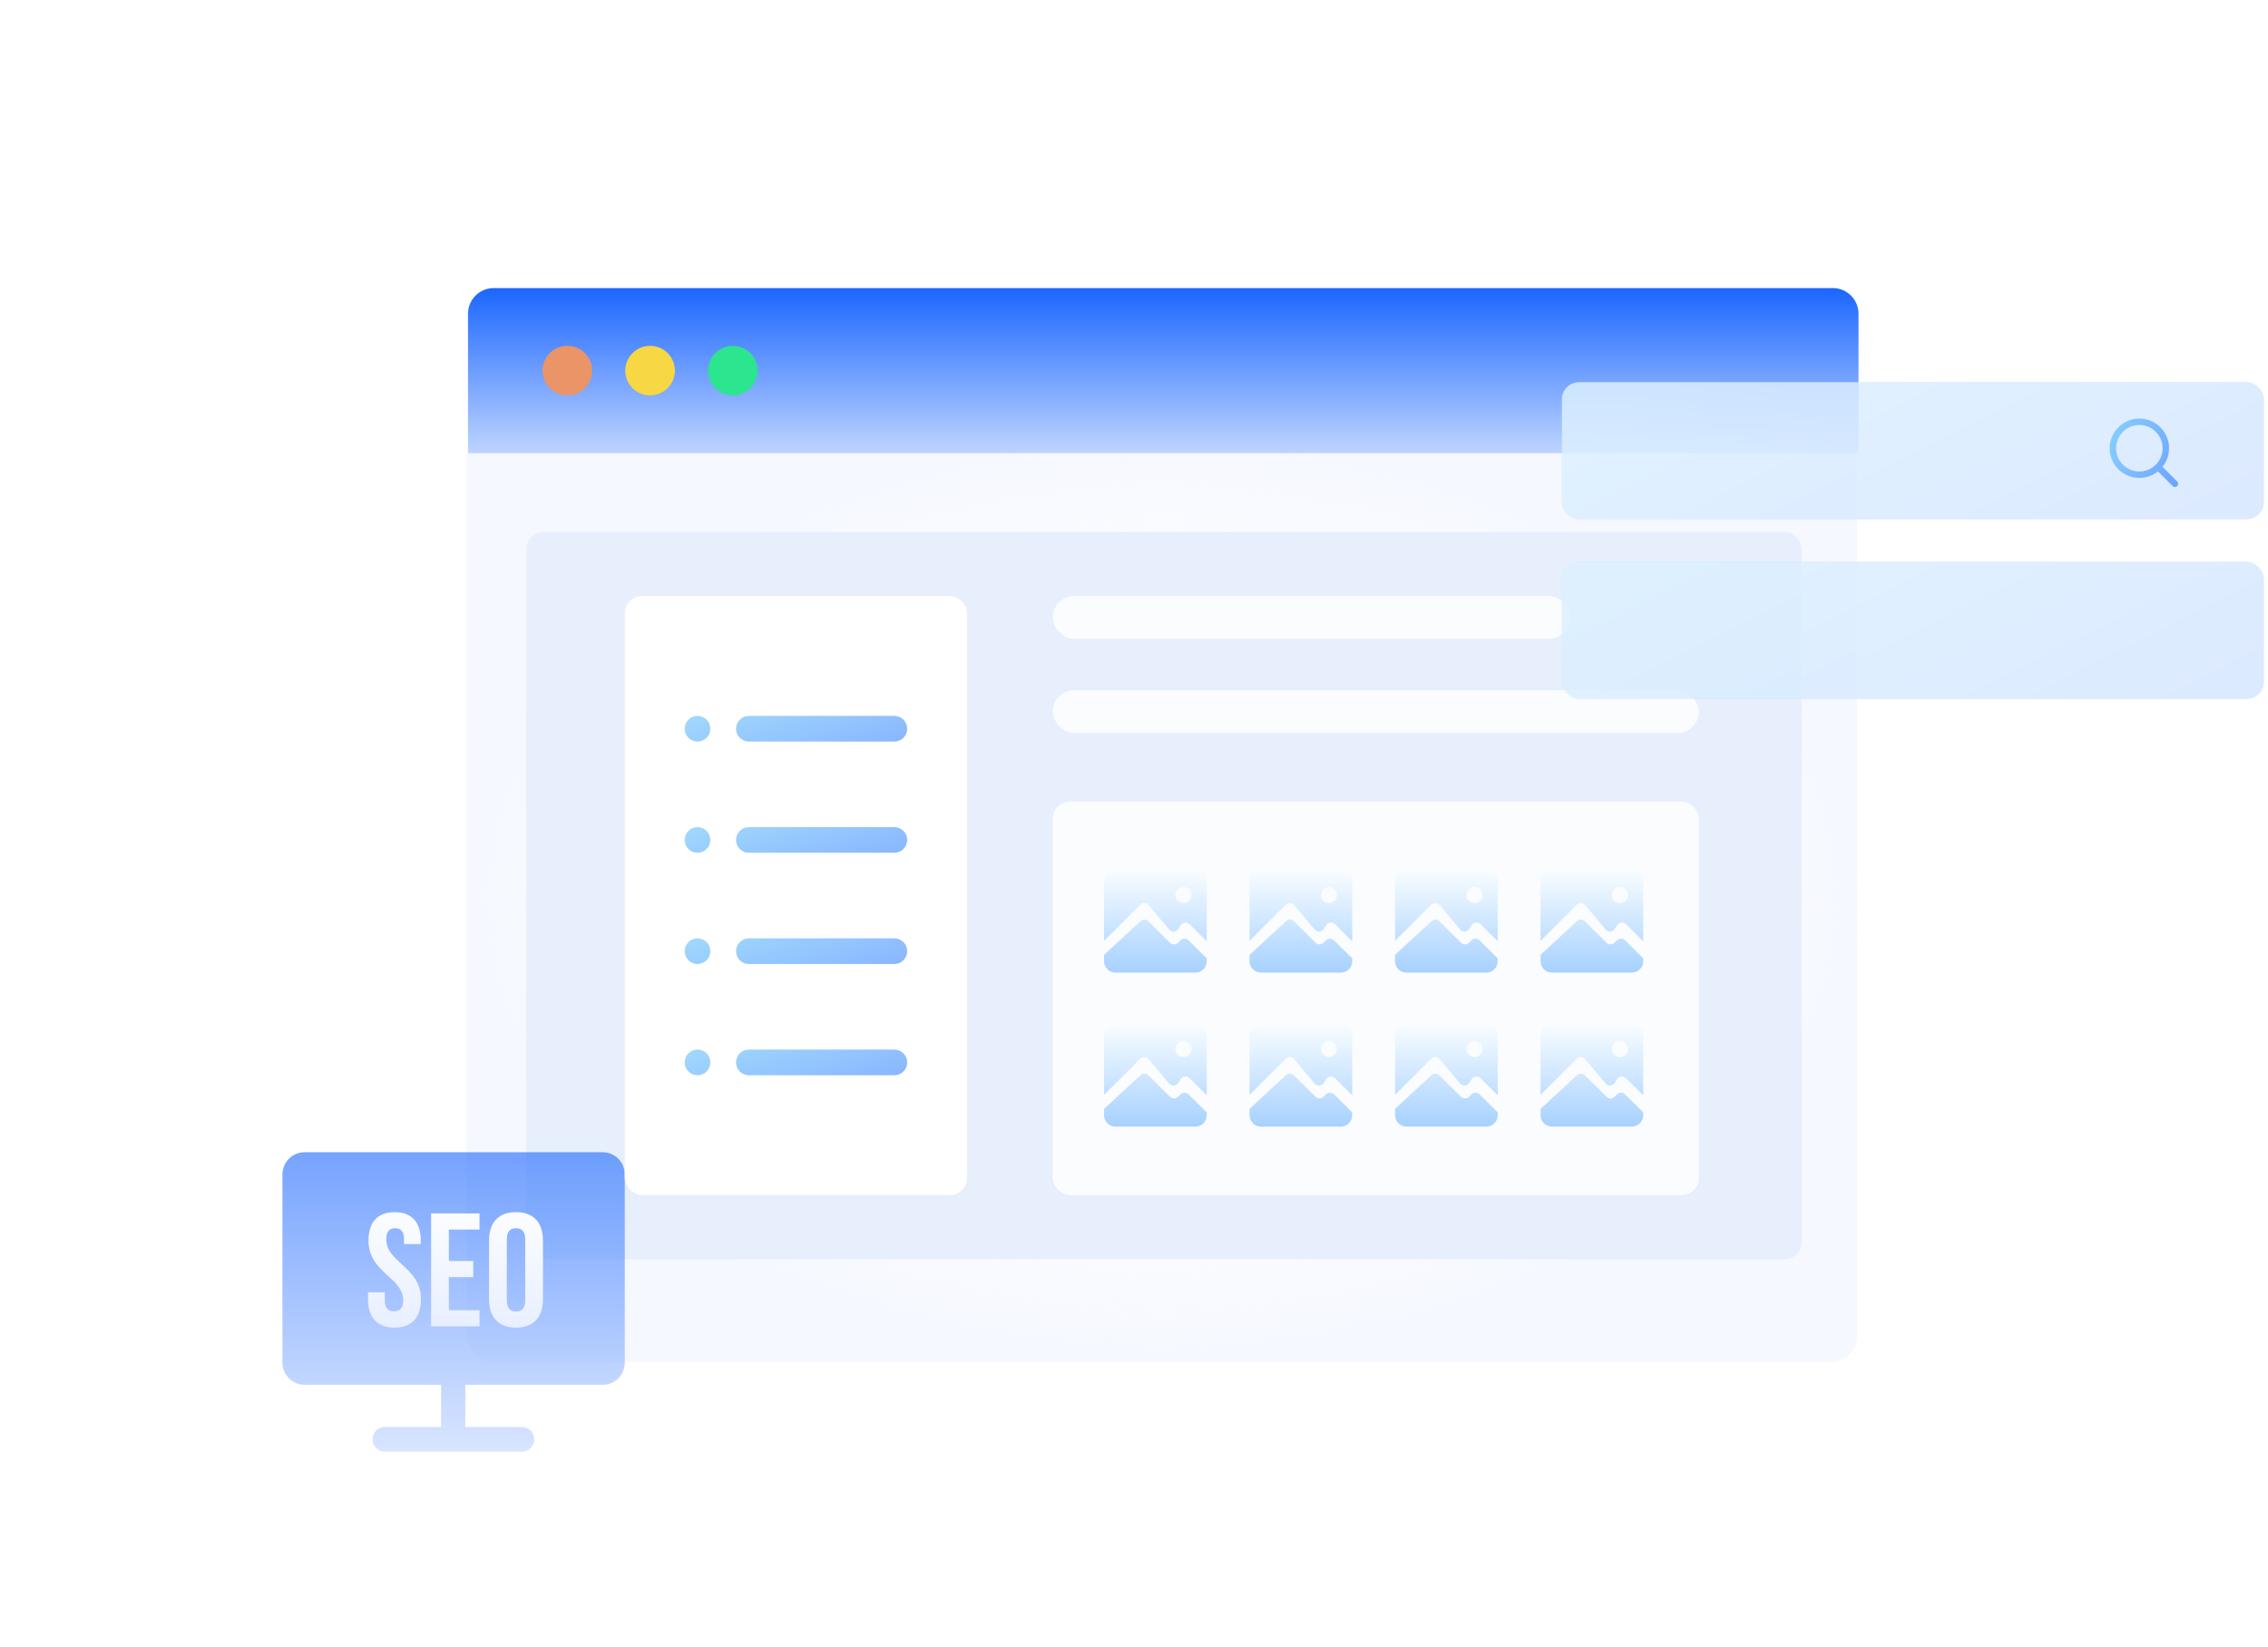 <svg width="530" height="385" viewBox="0 0 530 385" fill="none" xmlns="http://www.w3.org/2000/svg">
<g id="seo&#228;&#188;&#152;&#229;&#140;&#150;" clip-path="url(#clip0_2067_23268)">
<rect id="Rectangle 346242205" x="109" y="101.342" width="325" height="217" rx="6" fill="url(#paint0_radial_2067_23268)"/>
<g id="Group 1321315009">
<path id="Rectangle 346242206" d="M109.365 73.342C109.365 70.028 112.052 67.342 115.365 67.342H428.312C431.626 67.342 434.312 70.028 434.312 73.342V105.925H109.365V73.342Z" fill="url(#paint1_linear_2067_23268)"/>
<ellipse id="Ellipse 4342" cx="132.574" cy="86.634" rx="5.803" ry="5.788" fill="#EA9468"/>
<ellipse id="Ellipse 4343" cx="151.916" cy="86.634" rx="5.803" ry="5.788" fill="#F7D743"/>
<ellipse id="Ellipse 4344" cx="171.26" cy="86.634" rx="5.803" ry="5.788" fill="#2BE58F"/>
</g>
<rect id="Rectangle 346242221" x="123" y="124.342" width="298" height="170" rx="4" fill="#E6EFFB"/>
<g id="Group 1321315041" opacity="0.8">
<rect id="Rectangle 346242234" x="246" y="187.342" width="151" height="92" rx="4" fill="white"/>
</g>
<rect id="Rectangle 346242236" opacity="0.8" x="246" y="161.342" width="151" height="10" rx="5" fill="white"/>
<rect id="Rectangle 346242237" opacity="0.8" x="246" y="139.342" width="121" height="10" rx="5" fill="white"/>
<g id="Vector" opacity="0.6" filter="url(#filter0_b_2067_23268)">
<path d="M140.88 269.342H71.12C68.3 269.342 66 271.682 66 274.572V318.467C66 321.357 68.295 323.697 71.12 323.697H103.075V333.567H89.89C89.514 333.571 89.143 333.649 88.798 333.796C88.452 333.943 88.139 334.157 87.876 334.426C87.614 334.694 87.406 335.012 87.266 335.36C87.126 335.709 87.056 336.081 87.06 336.457C87.06 338.047 88.325 339.342 89.89 339.342H121.995C122.753 339.334 123.476 339.026 124.007 338.485C124.537 337.944 124.832 337.214 124.825 336.457C124.829 336.081 124.759 335.709 124.619 335.36C124.479 335.012 124.271 334.694 124.009 334.426C123.746 334.157 123.433 333.943 123.087 333.796C122.742 333.649 122.371 333.571 121.995 333.567H108.735V323.697H140.88C143.705 323.697 146 321.357 146 318.467V274.567C146 271.687 143.705 269.342 140.88 269.342Z" fill="url(#paint2_linear_2067_23268)"/>
</g>
<path id="Subtract" fill-rule="evenodd" clip-rule="evenodd" d="M92.222 283.342C88.187 283.342 86.113 285.755 86.113 289.979C86.113 294.054 88.481 296.224 90.654 298.216L90.662 298.223L90.668 298.228C92.516 299.918 94.221 301.478 94.221 303.969C94.221 305.854 93.391 306.533 92.071 306.533C90.751 306.533 89.922 305.854 89.922 303.969V302.083H86V303.705C86 307.928 88.112 310.342 92.184 310.342C96.257 310.342 98.369 307.928 98.369 303.705C98.369 299.63 96.001 297.46 93.828 295.468L93.82 295.461L93.814 295.455C91.966 293.765 90.261 292.206 90.261 289.715C90.261 287.829 91.015 287.113 92.335 287.113C93.655 287.113 94.409 287.829 94.409 289.715V290.808H98.331V289.979C98.331 285.755 96.257 283.342 92.222 283.342ZM104.892 294.768V287.414H112.057V283.643H100.744V310.04H112.057V306.269H104.892V298.539H110.587V294.768H104.892ZM114.289 303.705C114.289 307.928 116.514 310.342 120.587 310.342C124.659 310.342 126.884 307.928 126.884 303.705V289.979C126.884 285.755 124.659 283.342 120.587 283.342C116.514 283.342 114.289 285.755 114.289 289.979V303.705ZM118.438 289.714C118.438 287.829 119.267 287.112 120.587 287.112C121.907 287.112 122.736 287.829 122.736 289.714V303.968C122.736 305.854 121.907 306.57 120.587 306.57C119.267 306.57 118.438 305.854 118.438 303.968V289.714Z" fill="url(#paint3_linear_2067_23268)"/>
<g id="Group 1321315045">
<rect id="Rectangle 346242221_2" x="146" y="139.342" width="80" height="140" rx="4" fill="white"/>
<g id="Vector_2" opacity="0.8">
<path d="M172 170.342C172 168.685 173.343 167.342 175 167.342H209C210.657 167.342 212 168.685 212 170.342C212 171.999 210.657 173.342 209 173.342H175C173.343 173.342 172 171.999 172 170.342Z" fill="url(#paint4_linear_2067_23268)"/>
<path d="M160 170.342C160 168.685 161.343 167.342 163 167.342C164.657 167.342 166 168.685 166 170.342C166 171.999 164.657 173.342 163 173.342C161.343 173.342 160 171.999 160 170.342Z" fill="url(#paint5_linear_2067_23268)"/>
</g>
<g id="Vector_3" opacity="0.8">
<path d="M172 196.342C172 194.685 173.343 193.342 175 193.342H209C210.657 193.342 212 194.685 212 196.342C212 197.999 210.657 199.342 209 199.342H175C173.343 199.342 172 197.999 172 196.342Z" fill="url(#paint6_linear_2067_23268)"/>
<path d="M160 196.342C160 194.685 161.343 193.342 163 193.342C164.657 193.342 166 194.685 166 196.342C166 197.999 164.657 199.342 163 199.342C161.343 199.342 160 197.999 160 196.342Z" fill="url(#paint7_linear_2067_23268)"/>
</g>
<g id="Vector_4" opacity="0.8">
<path d="M172 222.342C172 220.685 173.343 219.342 175 219.342H209C210.657 219.342 212 220.685 212 222.342C212 223.999 210.657 225.342 209 225.342H175C173.343 225.342 172 223.999 172 222.342Z" fill="url(#paint8_linear_2067_23268)"/>
<path d="M160 222.342C160 220.685 161.343 219.342 163 219.342C164.657 219.342 166 220.685 166 222.342C166 223.999 164.657 225.342 163 225.342C161.343 225.342 160 223.999 160 222.342Z" fill="url(#paint9_linear_2067_23268)"/>
</g>
<g id="Vector_5" opacity="0.8">
<path d="M172 248.342C172 246.685 173.343 245.342 175 245.342H209C210.657 245.342 212 246.685 212 248.342C212 249.999 210.657 251.342 209 251.342H175C173.343 251.342 172 249.999 172 248.342Z" fill="url(#paint10_linear_2067_23268)"/>
<path d="M160 248.342C160 246.685 161.343 245.342 163 245.342C164.657 245.342 166 246.685 166 248.342C166 249.999 164.657 251.342 163 251.342C161.343 251.342 160 249.999 160 248.342Z" fill="url(#paint11_linear_2067_23268)"/>
</g>
</g>
<g id="Group 1321315039">
<g id="Rectangle 346242207" opacity="0.6" filter="url(#filter1_f_2067_23268)">
<rect x="365" y="89.342" width="164" height="32" rx="4" fill="url(#paint12_linear_2067_23268)"/>
</g>
<g id="Rectangle 346242214" opacity="0.6" filter="url(#filter2_f_2067_23268)">
<rect x="365" y="131.342" width="164" height="32" rx="4" fill="url(#paint13_linear_2067_23268)"/>
</g>
<g id="Rectangle 346242213" opacity="0.6" filter="url(#filter3_b_2067_23268)">
<rect x="365" y="89.342" width="164" height="32" rx="4" fill="white"/>
</g>
<g id="Vector_6" filter="url(#filter4_i_2067_23268)">
<path d="M499.938 109.715C502.94 109.715 505.373 107.282 505.373 104.28C505.373 101.278 502.94 98.845 499.938 98.845C496.936 98.845 494.503 101.278 494.503 104.28C494.503 107.282 496.936 109.715 499.938 109.715ZM505.347 108.626L508.78 112.059C509.073 112.353 509.073 112.828 508.78 113.122C508.486 113.415 508.011 113.415 507.717 113.122L504.284 109.688C503.095 110.645 501.583 111.218 499.938 111.218C496.106 111.218 493 108.112 493 104.28C493 100.448 496.106 97.342 499.938 97.342C503.77 97.342 506.876 100.448 506.876 104.28C506.876 105.925 506.303 107.436 505.347 108.626Z" fill="url(#paint14_linear_2067_23268)"/>
</g>
<g id="Rectangle 346242215" opacity="0.6" filter="url(#filter5_b_2067_23268)">
<rect x="365" y="131.342" width="164" height="32" rx="4" fill="white"/>
</g>
</g>
<path id="Vector_7" d="M282 206.006V220.025L277.979 216.029C277.45 215.501 276.603 215.522 276.095 216.029C276.032 216.092 275.968 216.177 275.926 216.241L275.354 217.128C274.952 217.742 274.127 217.932 273.513 217.53C273.407 217.467 273.302 217.361 273.217 217.276L268.434 211.567C267.968 210.996 267.122 210.933 266.55 211.398C266.529 211.419 266.487 211.44 266.466 211.483L258 219.92V206.006C257.999 205.656 258.067 205.309 258.2 204.985C258.334 204.661 258.53 204.367 258.778 204.119C259.026 203.871 259.32 203.675 259.645 203.542C259.969 203.408 260.316 203.34 260.667 203.342H279.333C280.793 203.342 282 204.547 282 206.006ZM275.291 220.364L275.862 219.793C276.115 219.549 276.453 219.412 276.804 219.412C277.156 219.412 277.493 219.549 277.746 219.793L282 224.022V224.677C282.001 225.028 281.933 225.375 281.8 225.699C281.666 226.023 281.47 226.317 281.222 226.565C280.974 226.812 280.68 227.009 280.356 227.142C280.031 227.275 279.684 227.343 279.333 227.342H260.667C260.316 227.343 259.969 227.275 259.644 227.142C259.32 227.009 259.026 226.812 258.778 226.565C258.53 226.317 258.334 226.023 258.2 225.699C258.067 225.375 257.999 225.028 258 224.677V223.197L266.529 215.31C267.058 214.824 267.862 214.845 268.37 215.352L273.407 220.364C273.937 220.871 274.783 220.871 275.291 220.364ZM278.444 209.199C278.444 208.163 277.598 207.317 276.561 207.317C275.524 207.317 274.677 208.163 274.677 209.199C274.677 210.235 275.524 211.081 276.561 211.081C277.598 211.081 278.444 210.235 278.444 209.199Z" fill="url(#paint15_linear_2067_23268)"/>
<path id="Vector_8" d="M282 242.006V256.025L277.979 252.029C277.45 251.501 276.603 251.522 276.095 252.029C276.032 252.092 275.968 252.177 275.926 252.241L275.354 253.128C274.952 253.742 274.127 253.932 273.513 253.53C273.407 253.467 273.302 253.361 273.217 253.276L268.434 247.567C267.968 246.996 267.122 246.933 266.55 247.398C266.529 247.419 266.487 247.44 266.466 247.483L258 255.92V242.006C257.999 241.656 258.067 241.309 258.2 240.985C258.334 240.661 258.53 240.367 258.778 240.119C259.026 239.871 259.32 239.675 259.645 239.542C259.969 239.408 260.316 239.34 260.667 239.342H279.333C280.793 239.342 282 240.547 282 242.006ZM275.291 256.364L275.862 255.793C276.115 255.549 276.453 255.412 276.804 255.412C277.156 255.412 277.493 255.549 277.746 255.793L282 260.022V260.677C282.001 261.028 281.933 261.375 281.8 261.699C281.666 262.023 281.47 262.317 281.222 262.565C280.974 262.812 280.68 263.009 280.356 263.142C280.031 263.275 279.684 263.343 279.333 263.342H260.667C260.316 263.343 259.969 263.275 259.644 263.142C259.32 263.009 259.026 262.812 258.778 262.565C258.53 262.317 258.334 262.023 258.2 261.699C258.067 261.375 257.999 261.028 258 260.677V259.197L266.529 251.31C267.058 250.824 267.862 250.845 268.37 251.352L273.407 256.364C273.937 256.871 274.783 256.871 275.291 256.364ZM278.444 245.199C278.444 244.163 277.598 243.317 276.561 243.317C275.524 243.317 274.677 244.163 274.677 245.199C274.677 246.235 275.524 247.081 276.561 247.081C277.598 247.081 278.444 246.235 278.444 245.199Z" fill="url(#paint16_linear_2067_23268)"/>
<path id="Vector_9" d="M316 206.006V220.025L311.979 216.029C311.45 215.501 310.603 215.522 310.095 216.029C310.032 216.092 309.968 216.177 309.926 216.241L309.354 217.128C308.952 217.742 308.127 217.932 307.513 217.53C307.407 217.467 307.302 217.361 307.217 217.276L302.434 211.567C301.968 210.996 301.122 210.933 300.55 211.398C300.529 211.419 300.487 211.44 300.466 211.483L292 219.92V206.006C291.999 205.656 292.067 205.309 292.2 204.985C292.334 204.661 292.53 204.367 292.778 204.119C293.026 203.871 293.32 203.675 293.645 203.542C293.969 203.408 294.316 203.34 294.667 203.342H313.333C314.793 203.342 316 204.547 316 206.006ZM309.291 220.364L309.862 219.793C310.115 219.549 310.453 219.412 310.804 219.412C311.156 219.412 311.493 219.549 311.746 219.793L316 224.022V224.677C316.001 225.028 315.933 225.375 315.8 225.699C315.666 226.023 315.47 226.317 315.222 226.565C314.974 226.812 314.68 227.009 314.356 227.142C314.031 227.275 313.684 227.343 313.333 227.342H294.667C294.316 227.343 293.969 227.275 293.644 227.142C293.32 227.009 293.026 226.812 292.778 226.565C292.53 226.317 292.334 226.023 292.2 225.699C292.067 225.375 291.999 225.028 292 224.677V223.197L300.529 215.31C301.058 214.824 301.862 214.845 302.37 215.352L307.407 220.364C307.937 220.871 308.783 220.871 309.291 220.364ZM312.444 209.199C312.444 208.163 311.598 207.317 310.561 207.317C309.524 207.317 308.677 208.163 308.677 209.199C308.677 210.235 309.524 211.081 310.561 211.081C311.598 211.081 312.444 210.235 312.444 209.199Z" fill="url(#paint17_linear_2067_23268)"/>
<path id="Vector_10" d="M316 242.006V256.025L311.979 252.029C311.45 251.501 310.603 251.522 310.095 252.029C310.032 252.092 309.968 252.177 309.926 252.241L309.354 253.128C308.952 253.742 308.127 253.932 307.513 253.53C307.407 253.467 307.302 253.361 307.217 253.276L302.434 247.567C301.968 246.996 301.122 246.933 300.55 247.398C300.529 247.419 300.487 247.44 300.466 247.483L292 255.92V242.006C291.999 241.656 292.067 241.309 292.2 240.985C292.334 240.661 292.53 240.367 292.778 240.119C293.026 239.871 293.32 239.675 293.645 239.542C293.969 239.408 294.316 239.34 294.667 239.342H313.333C314.793 239.342 316 240.547 316 242.006ZM309.291 256.364L309.862 255.793C310.115 255.549 310.453 255.412 310.804 255.412C311.156 255.412 311.493 255.549 311.746 255.793L316 260.022V260.677C316.001 261.028 315.933 261.375 315.8 261.699C315.666 262.023 315.47 262.317 315.222 262.565C314.974 262.812 314.68 263.009 314.356 263.142C314.031 263.275 313.684 263.343 313.333 263.342H294.667C294.316 263.343 293.969 263.275 293.644 263.142C293.32 263.009 293.026 262.812 292.778 262.565C292.53 262.317 292.334 262.023 292.2 261.699C292.067 261.375 291.999 261.028 292 260.677V259.197L300.529 251.31C301.058 250.824 301.862 250.845 302.37 251.352L307.407 256.364C307.937 256.871 308.783 256.871 309.291 256.364ZM312.444 245.199C312.444 244.163 311.598 243.317 310.561 243.317C309.524 243.317 308.677 244.163 308.677 245.199C308.677 246.235 309.524 247.081 310.561 247.081C311.598 247.081 312.444 246.235 312.444 245.199Z" fill="url(#paint18_linear_2067_23268)"/>
<path id="Vector_11" d="M350 206.006V220.025L345.979 216.029C345.45 215.501 344.603 215.522 344.095 216.029C344.032 216.092 343.968 216.177 343.926 216.241L343.354 217.128C342.952 217.742 342.127 217.932 341.513 217.53C341.407 217.467 341.302 217.361 341.217 217.276L336.434 211.567C335.968 210.996 335.122 210.933 334.55 211.398C334.529 211.419 334.487 211.44 334.466 211.483L326 219.92V206.006C325.999 205.656 326.067 205.309 326.2 204.985C326.334 204.661 326.53 204.367 326.778 204.119C327.026 203.871 327.32 203.675 327.645 203.542C327.969 203.408 328.316 203.34 328.667 203.342H347.333C348.793 203.342 350 204.547 350 206.006ZM343.291 220.364L343.862 219.793C344.115 219.549 344.453 219.412 344.804 219.412C345.156 219.412 345.493 219.549 345.746 219.793L350 224.022V224.677C350.001 225.028 349.933 225.375 349.8 225.699C349.666 226.023 349.47 226.317 349.222 226.565C348.974 226.812 348.68 227.009 348.356 227.142C348.031 227.275 347.684 227.343 347.333 227.342H328.667C328.316 227.343 327.969 227.275 327.644 227.142C327.32 227.009 327.026 226.812 326.778 226.565C326.53 226.317 326.334 226.023 326.2 225.699C326.067 225.375 325.999 225.028 326 224.677V223.197L334.529 215.31C335.058 214.824 335.862 214.845 336.37 215.352L341.407 220.364C341.937 220.871 342.783 220.871 343.291 220.364ZM346.444 209.199C346.444 208.163 345.598 207.317 344.561 207.317C343.524 207.317 342.677 208.163 342.677 209.199C342.677 210.235 343.524 211.081 344.561 211.081C345.598 211.081 346.444 210.235 346.444 209.199Z" fill="url(#paint19_linear_2067_23268)"/>
<path id="Vector_12" d="M350 242.006V256.025L345.979 252.029C345.45 251.501 344.603 251.522 344.095 252.029C344.032 252.092 343.968 252.177 343.926 252.241L343.354 253.128C342.952 253.742 342.127 253.932 341.513 253.53C341.407 253.467 341.302 253.361 341.217 253.276L336.434 247.567C335.968 246.996 335.122 246.933 334.55 247.398C334.529 247.419 334.487 247.44 334.466 247.483L326 255.92V242.006C325.999 241.656 326.067 241.309 326.2 240.985C326.334 240.661 326.53 240.367 326.778 240.119C327.026 239.871 327.32 239.675 327.645 239.542C327.969 239.408 328.316 239.34 328.667 239.342H347.333C348.793 239.342 350 240.547 350 242.006ZM343.291 256.364L343.862 255.793C344.115 255.549 344.453 255.412 344.804 255.412C345.156 255.412 345.493 255.549 345.746 255.793L350 260.022V260.677C350.001 261.028 349.933 261.375 349.8 261.699C349.666 262.023 349.47 262.317 349.222 262.565C348.974 262.812 348.68 263.009 348.356 263.142C348.031 263.275 347.684 263.343 347.333 263.342H328.667C328.316 263.343 327.969 263.275 327.644 263.142C327.32 263.009 327.026 262.812 326.778 262.565C326.53 262.317 326.334 262.023 326.2 261.699C326.067 261.375 325.999 261.028 326 260.677V259.197L334.529 251.31C335.058 250.824 335.862 250.845 336.37 251.352L341.407 256.364C341.937 256.871 342.783 256.871 343.291 256.364ZM346.444 245.199C346.444 244.163 345.598 243.317 344.561 243.317C343.524 243.317 342.677 244.163 342.677 245.199C342.677 246.235 343.524 247.081 344.561 247.081C345.598 247.081 346.444 246.235 346.444 245.199Z" fill="url(#paint20_linear_2067_23268)"/>
<path id="Vector_13" d="M384 206.006V220.025L379.979 216.029C379.45 215.501 378.603 215.522 378.095 216.029C378.032 216.092 377.968 216.177 377.926 216.241L377.354 217.128C376.952 217.742 376.127 217.932 375.513 217.53C375.407 217.467 375.302 217.361 375.217 217.276L370.434 211.567C369.968 210.996 369.122 210.933 368.55 211.398C368.529 211.419 368.487 211.44 368.466 211.483L360 219.92V206.006C359.999 205.656 360.067 205.309 360.2 204.985C360.334 204.661 360.53 204.367 360.778 204.119C361.026 203.871 361.32 203.675 361.645 203.542C361.969 203.408 362.316 203.34 362.667 203.342H381.333C382.793 203.342 384 204.547 384 206.006ZM377.291 220.364L377.862 219.793C378.115 219.549 378.453 219.412 378.804 219.412C379.156 219.412 379.493 219.549 379.746 219.793L384 224.022V224.677C384.001 225.028 383.933 225.375 383.8 225.699C383.666 226.023 383.47 226.317 383.222 226.565C382.974 226.812 382.68 227.009 382.356 227.142C382.031 227.275 381.684 227.343 381.333 227.342H362.667C362.316 227.343 361.969 227.275 361.644 227.142C361.32 227.009 361.026 226.812 360.778 226.565C360.53 226.317 360.334 226.023 360.2 225.699C360.067 225.375 359.999 225.028 360 224.677V223.197L368.529 215.31C369.058 214.824 369.862 214.845 370.37 215.352L375.407 220.364C375.937 220.871 376.783 220.871 377.291 220.364ZM380.444 209.199C380.444 208.163 379.598 207.317 378.561 207.317C377.524 207.317 376.677 208.163 376.677 209.199C376.677 210.235 377.524 211.081 378.561 211.081C379.598 211.081 380.444 210.235 380.444 209.199Z" fill="url(#paint21_linear_2067_23268)"/>
<path id="Vector_14" d="M384 242.006V256.025L379.979 252.029C379.45 251.501 378.603 251.522 378.095 252.029C378.032 252.092 377.968 252.177 377.926 252.241L377.354 253.128C376.952 253.742 376.127 253.932 375.513 253.53C375.407 253.467 375.302 253.361 375.217 253.276L370.434 247.567C369.968 246.996 369.122 246.933 368.55 247.398C368.529 247.419 368.487 247.44 368.466 247.483L360 255.92V242.006C359.999 241.656 360.067 241.309 360.2 240.985C360.334 240.661 360.53 240.367 360.778 240.119C361.026 239.871 361.32 239.675 361.645 239.542C361.969 239.408 362.316 239.34 362.667 239.342H381.333C382.793 239.342 384 240.547 384 242.006ZM377.291 256.364L377.862 255.793C378.115 255.549 378.453 255.412 378.804 255.412C379.156 255.412 379.493 255.549 379.746 255.793L384 260.022V260.677C384.001 261.028 383.933 261.375 383.8 261.699C383.666 262.023 383.47 262.317 383.222 262.565C382.974 262.812 382.68 263.009 382.356 263.142C382.031 263.275 381.684 263.343 381.333 263.342H362.667C362.316 263.343 361.969 263.275 361.644 263.142C361.32 263.009 361.026 262.812 360.778 262.565C360.53 262.317 360.334 262.023 360.2 261.699C360.067 261.375 359.999 261.028 360 260.677V259.197L368.529 251.31C369.058 250.824 369.862 250.845 370.37 251.352L375.407 256.364C375.937 256.871 376.783 256.871 377.291 256.364ZM380.444 245.199C380.444 244.163 379.598 243.317 378.561 243.317C377.524 243.317 376.677 244.163 376.677 245.199C376.677 246.235 377.524 247.081 378.561 247.081C379.598 247.081 380.444 246.235 380.444 245.199Z" fill="url(#paint22_linear_2067_23268)"/>
</g>
<defs>
<filter id="filter0_b_2067_23268" x="62" y="265.342" width="88" height="78" filterUnits="userSpaceOnUse" color-interpolation-filters="sRGB">
<feFlood flood-opacity="0" result="BackgroundImageFix"/>
<feGaussianBlur in="BackgroundImageFix" stdDeviation="2"/>
<feComposite in2="SourceAlpha" operator="in" result="effect1_backgroundBlur_2067_23268"/>
<feBlend mode="normal" in="SourceGraphic" in2="effect1_backgroundBlur_2067_23268" result="shape"/>
</filter>
<filter id="filter1_f_2067_23268" x="361" y="85.342" width="172" height="40" filterUnits="userSpaceOnUse" color-interpolation-filters="sRGB">
<feFlood flood-opacity="0" result="BackgroundImageFix"/>
<feBlend mode="normal" in="SourceGraphic" in2="BackgroundImageFix" result="shape"/>
<feGaussianBlur stdDeviation="2" result="effect1_foregroundBlur_2067_23268"/>
</filter>
<filter id="filter2_f_2067_23268" x="361" y="127.342" width="172" height="40" filterUnits="userSpaceOnUse" color-interpolation-filters="sRGB">
<feFlood flood-opacity="0" result="BackgroundImageFix"/>
<feBlend mode="normal" in="SourceGraphic" in2="BackgroundImageFix" result="shape"/>
<feGaussianBlur stdDeviation="2" result="effect1_foregroundBlur_2067_23268"/>
</filter>
<filter id="filter3_b_2067_23268" x="361" y="85.342" width="172" height="40" filterUnits="userSpaceOnUse" color-interpolation-filters="sRGB">
<feFlood flood-opacity="0" result="BackgroundImageFix"/>
<feGaussianBlur in="BackgroundImageFix" stdDeviation="2"/>
<feComposite in2="SourceAlpha" operator="in" result="effect1_backgroundBlur_2067_23268"/>
<feBlend mode="normal" in="SourceGraphic" in2="effect1_backgroundBlur_2067_23268" result="shape"/>
</filter>
<filter id="filter4_i_2067_23268" x="493" y="97.342" width="16" height="16.5" filterUnits="userSpaceOnUse" color-interpolation-filters="sRGB">
<feFlood flood-opacity="0" result="BackgroundImageFix"/>
<feBlend mode="normal" in="SourceGraphic" in2="BackgroundImageFix" result="shape"/>
<feColorMatrix in="SourceAlpha" type="matrix" values="0 0 0 0 0 0 0 0 0 0 0 0 0 0 0 0 0 0 127 0" result="hardAlpha"/>
<feOffset dy="0.5"/>
<feGaussianBlur stdDeviation="0.5"/>
<feComposite in2="hardAlpha" operator="arithmetic" k2="-1" k3="1"/>
<feColorMatrix type="matrix" values="0 0 0 0 0.11 0 0 0 0 0.404 0 0 0 0 1 0 0 0 1 0"/>
<feBlend mode="normal" in2="shape" result="effect1_innerShadow_2067_23268"/>
</filter>
<filter id="filter5_b_2067_23268" x="361" y="127.342" width="172" height="40" filterUnits="userSpaceOnUse" color-interpolation-filters="sRGB">
<feFlood flood-opacity="0" result="BackgroundImageFix"/>
<feGaussianBlur in="BackgroundImageFix" stdDeviation="2"/>
<feComposite in2="SourceAlpha" operator="in" result="effect1_backgroundBlur_2067_23268"/>
<feBlend mode="normal" in="SourceGraphic" in2="effect1_backgroundBlur_2067_23268" result="shape"/>
</filter>
<radialGradient id="paint0_radial_2067_23268" cx="0" cy="0" r="1" gradientUnits="userSpaceOnUse" gradientTransform="translate(271.5 209.842) rotate(90) scale(108.5 162.5)">
<stop stop-color="white" stop-opacity="0"/>
<stop offset="1" stop-color="#F5F8FF"/>
</radialGradient>
<linearGradient id="paint1_linear_2067_23268" x1="271.839" y1="67.342" x2="271.839" y2="105.925" gradientUnits="userSpaceOnUse">
<stop stop-color="#1B66FF"/>
<stop offset="1" stop-color="#BED4FF"/>
</linearGradient>
<linearGradient id="paint2_linear_2067_23268" x1="106" y1="269.342" x2="106" y2="339.342" gradientUnits="userSpaceOnUse">
<stop stop-color="#1B66FF"/>
<stop offset="1" stop-color="#BED4FF"/>
</linearGradient>
<linearGradient id="paint3_linear_2067_23268" x1="106.128" y1="284.93" x2="105.872" y2="310.339" gradientUnits="userSpaceOnUse">
<stop stop-color="#FAFCFF"/>
<stop offset="1" stop-color="#E8EFFF"/>
</linearGradient>
<linearGradient id="paint4_linear_2067_23268" x1="164.179" y1="167.99" x2="169.217" y2="184.893" gradientUnits="userSpaceOnUse">
<stop stop-color="#86CCFD"/>
<stop offset="1" stop-color="#6DA6FE"/>
</linearGradient>
<linearGradient id="paint5_linear_2067_23268" x1="164.179" y1="167.99" x2="169.217" y2="184.893" gradientUnits="userSpaceOnUse">
<stop stop-color="#86CCFD"/>
<stop offset="1" stop-color="#6DA6FE"/>
</linearGradient>
<linearGradient id="paint6_linear_2067_23268" x1="164.179" y1="193.99" x2="169.217" y2="210.893" gradientUnits="userSpaceOnUse">
<stop stop-color="#86CCFD"/>
<stop offset="1" stop-color="#6DA6FE"/>
</linearGradient>
<linearGradient id="paint7_linear_2067_23268" x1="164.179" y1="193.99" x2="169.217" y2="210.893" gradientUnits="userSpaceOnUse">
<stop stop-color="#86CCFD"/>
<stop offset="1" stop-color="#6DA6FE"/>
</linearGradient>
<linearGradient id="paint8_linear_2067_23268" x1="164.179" y1="219.99" x2="169.217" y2="236.893" gradientUnits="userSpaceOnUse">
<stop stop-color="#86CCFD"/>
<stop offset="1" stop-color="#6DA6FE"/>
</linearGradient>
<linearGradient id="paint9_linear_2067_23268" x1="164.179" y1="219.99" x2="169.217" y2="236.893" gradientUnits="userSpaceOnUse">
<stop stop-color="#86CCFD"/>
<stop offset="1" stop-color="#6DA6FE"/>
</linearGradient>
<linearGradient id="paint10_linear_2067_23268" x1="164.179" y1="245.99" x2="169.217" y2="262.893" gradientUnits="userSpaceOnUse">
<stop stop-color="#86CCFD"/>
<stop offset="1" stop-color="#6DA6FE"/>
</linearGradient>
<linearGradient id="paint11_linear_2067_23268" x1="164.179" y1="245.99" x2="169.217" y2="262.893" gradientUnits="userSpaceOnUse">
<stop stop-color="#86CCFD"/>
<stop offset="1" stop-color="#6DA6FE"/>
</linearGradient>
<linearGradient id="paint12_linear_2067_23268" x1="378.179" y1="92.801" x2="417.632" y2="171.069" gradientUnits="userSpaceOnUse">
<stop stop-color="#86CCFD"/>
<stop offset="1" stop-color="#6DA6FE"/>
</linearGradient>
<linearGradient id="paint13_linear_2067_23268" x1="378.179" y1="134.801" x2="417.632" y2="213.069" gradientUnits="userSpaceOnUse">
<stop stop-color="#86CCFD"/>
<stop offset="1" stop-color="#6DA6FE"/>
</linearGradient>
<linearGradient id="paint14_linear_2067_23268" x1="494.286" y1="99.072" x2="510.807" y2="105.467" gradientUnits="userSpaceOnUse">
<stop stop-color="#86CCFD"/>
<stop offset="1" stop-color="#6DA6FE"/>
</linearGradient>
<linearGradient id="paint15_linear_2067_23268" x1="270" y1="203.342" x2="270" y2="227.342" gradientUnits="userSpaceOnUse">
<stop stop-color="#F9FDFF"/>
<stop offset="1" stop-color="#A7D1FF"/>
</linearGradient>
<linearGradient id="paint16_linear_2067_23268" x1="270" y1="239.342" x2="270" y2="263.342" gradientUnits="userSpaceOnUse">
<stop stop-color="#F9FDFF"/>
<stop offset="1" stop-color="#A7D1FF"/>
</linearGradient>
<linearGradient id="paint17_linear_2067_23268" x1="304" y1="203.342" x2="304" y2="227.342" gradientUnits="userSpaceOnUse">
<stop stop-color="#F9FDFF"/>
<stop offset="1" stop-color="#A7D1FF"/>
</linearGradient>
<linearGradient id="paint18_linear_2067_23268" x1="304" y1="239.342" x2="304" y2="263.342" gradientUnits="userSpaceOnUse">
<stop stop-color="#F9FDFF"/>
<stop offset="1" stop-color="#A7D1FF"/>
</linearGradient>
<linearGradient id="paint19_linear_2067_23268" x1="338" y1="203.342" x2="338" y2="227.342" gradientUnits="userSpaceOnUse">
<stop stop-color="#F9FDFF"/>
<stop offset="1" stop-color="#A7D1FF"/>
</linearGradient>
<linearGradient id="paint20_linear_2067_23268" x1="338" y1="239.342" x2="338" y2="263.342" gradientUnits="userSpaceOnUse">
<stop stop-color="#F9FDFF"/>
<stop offset="1" stop-color="#A7D1FF"/>
</linearGradient>
<linearGradient id="paint21_linear_2067_23268" x1="372" y1="203.342" x2="372" y2="227.342" gradientUnits="userSpaceOnUse">
<stop stop-color="#F9FDFF"/>
<stop offset="1" stop-color="#A7D1FF"/>
</linearGradient>
<linearGradient id="paint22_linear_2067_23268" x1="372" y1="239.342" x2="372" y2="263.342" gradientUnits="userSpaceOnUse">
<stop stop-color="#F9FDFF"/>
<stop offset="1" stop-color="#A7D1FF"/>
</linearGradient>
<clipPath id="clip0_2067_23268">
<rect width="530" height="384" fill="white" transform="translate(0 0.342)"/>
</clipPath>
</defs>
</svg>
